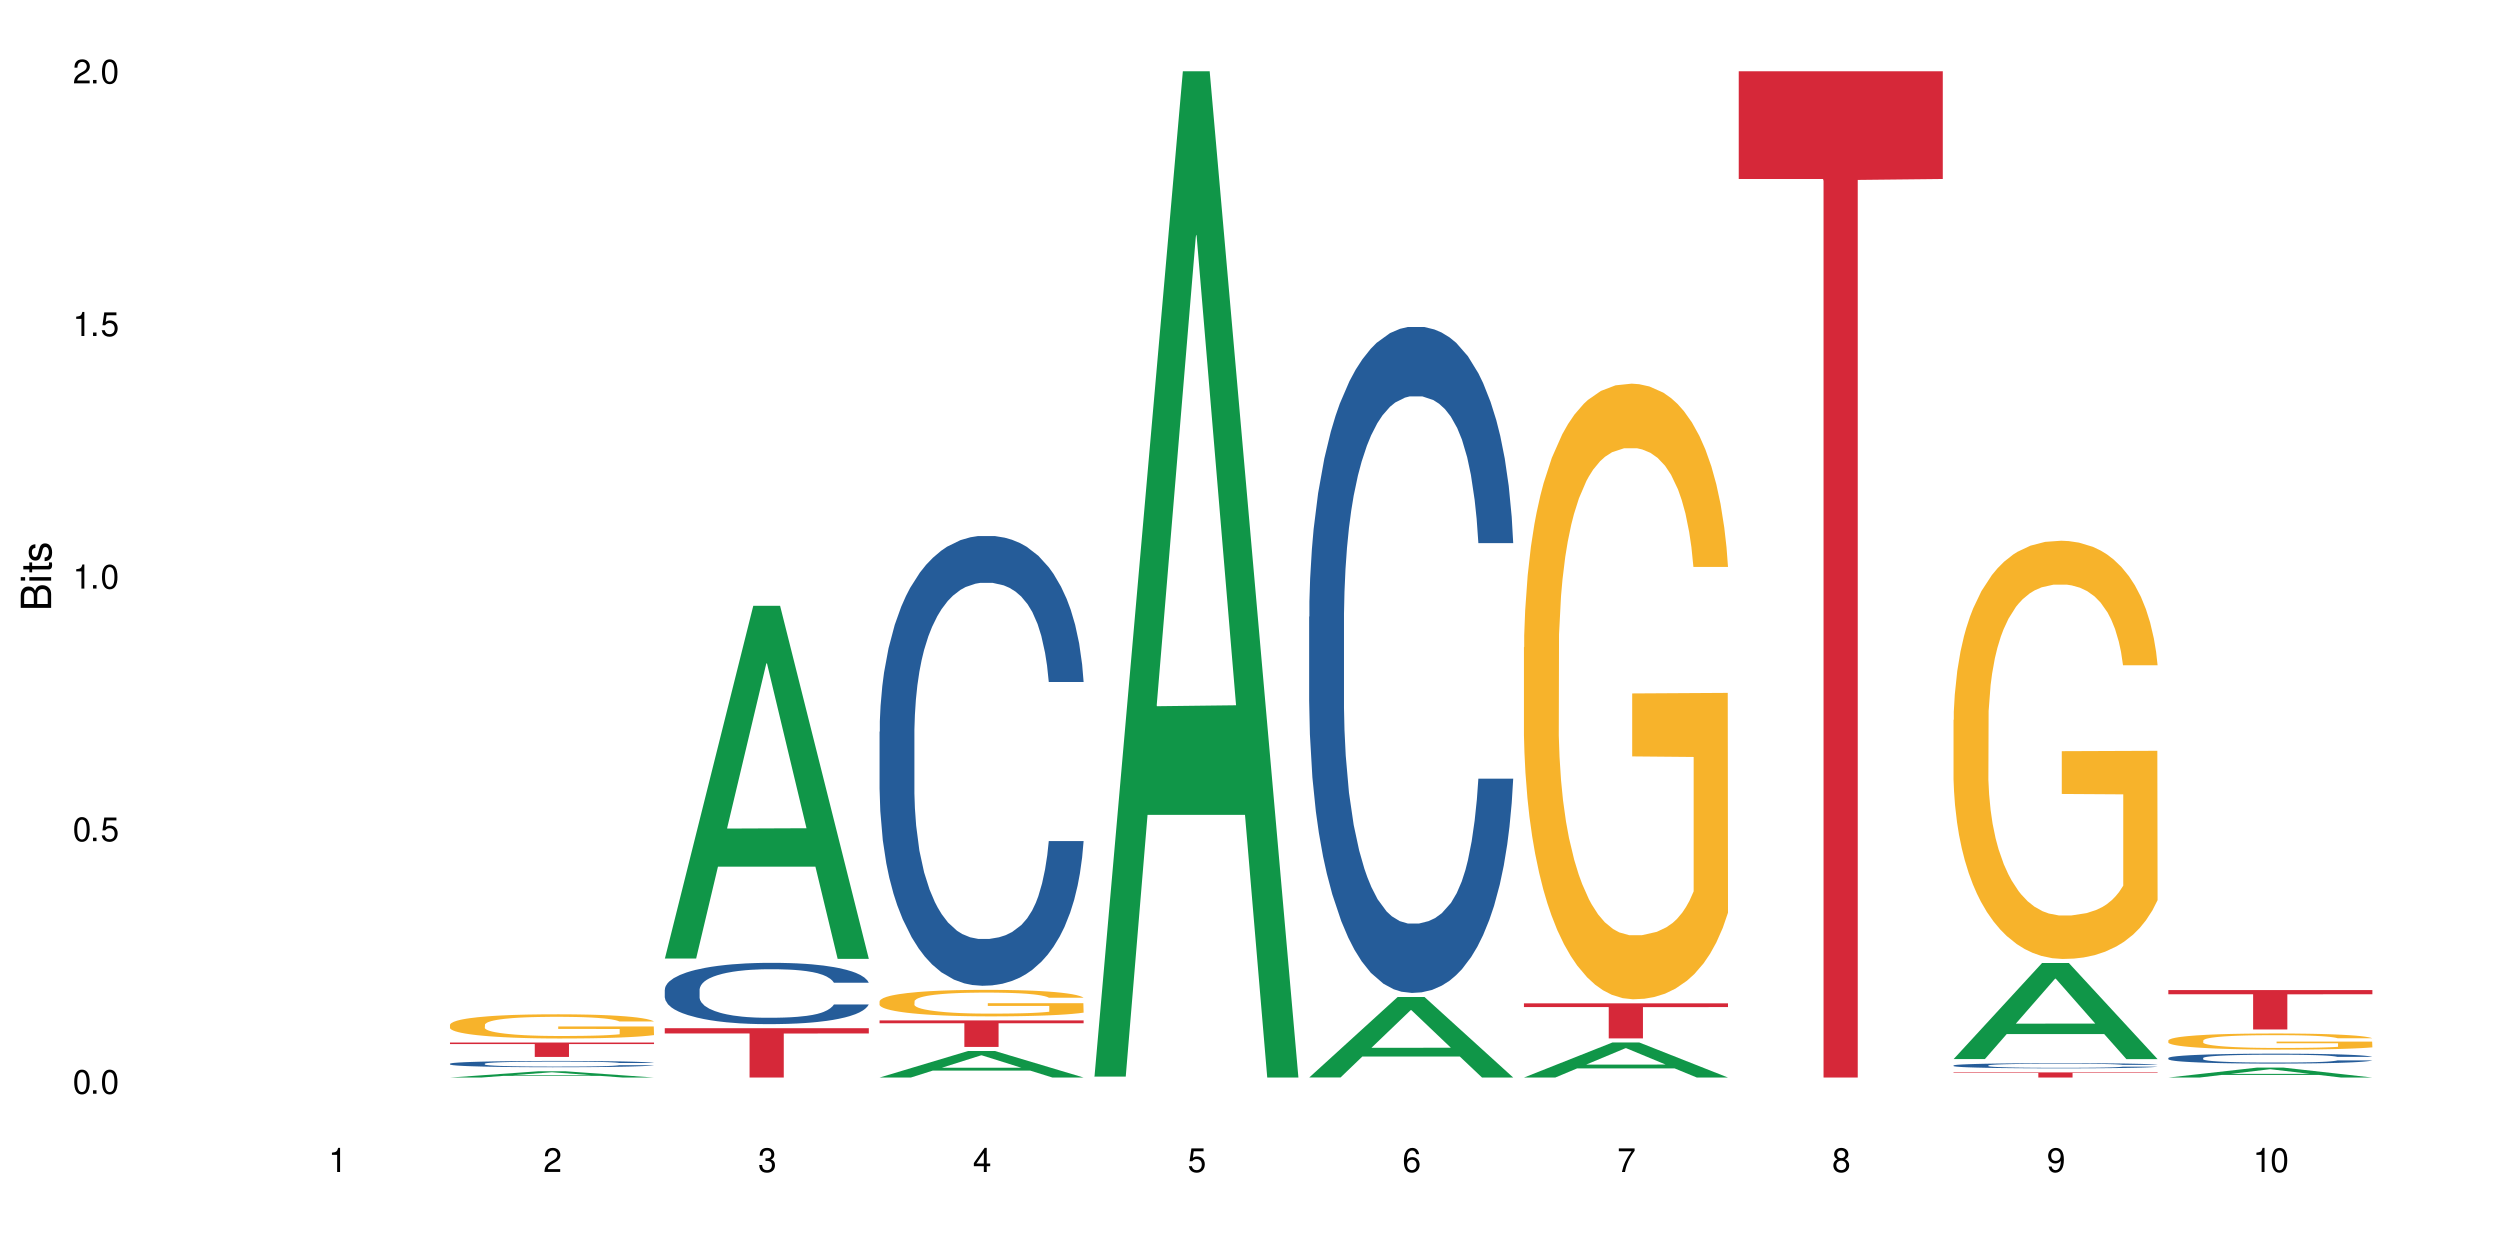 <?xml version="1.0" encoding="UTF-8"?>
<svg xmlns="http://www.w3.org/2000/svg" xmlns:xlink="http://www.w3.org/1999/xlink" width="720" height="360" viewBox="0 0 720 360">
<defs>
<g>
<g id="glyph-0-0">
</g>
<g id="glyph-0-1">
<path d="M 2.641 -6.938 C 2 -6.938 1.422 -6.656 1.078 -6.172 C 0.641 -5.562 0.406 -4.641 0.406 -3.359 C 0.406 -1.016 1.188 0.219 2.641 0.219 C 4.078 0.219 4.859 -1.016 4.859 -3.297 C 4.859 -4.641 4.656 -5.547 4.203 -6.172 C 3.844 -6.656 3.281 -6.938 2.641 -6.938 Z M 2.641 -6.188 C 3.547 -6.188 4 -5.25 4 -3.375 C 4 -1.406 3.562 -0.484 2.625 -0.484 C 1.734 -0.484 1.281 -1.438 1.281 -3.344 C 1.281 -5.25 1.734 -6.188 2.641 -6.188 Z M 2.641 -6.188 "/>
</g>
<g id="glyph-0-2">
<path d="M 1.828 -1 L 0.828 -1 L 0.828 0 L 1.828 0 Z M 1.828 -1 "/>
</g>
<g id="glyph-0-3">
<path d="M 4.562 -6.797 L 1.062 -6.797 L 0.547 -3.094 L 1.328 -3.094 C 1.719 -3.562 2.047 -3.734 2.578 -3.734 C 3.484 -3.734 4.062 -3.109 4.062 -2.094 C 4.062 -1.125 3.484 -0.531 2.578 -0.531 C 1.828 -0.531 1.375 -0.906 1.188 -1.672 L 0.328 -1.672 C 0.453 -1.109 0.547 -0.844 0.75 -0.594 C 1.125 -0.078 1.828 0.219 2.594 0.219 C 3.969 0.219 4.922 -0.781 4.922 -2.219 C 4.922 -3.562 4.031 -4.484 2.719 -4.484 C 2.25 -4.484 1.859 -4.359 1.469 -4.062 L 1.734 -5.969 L 4.562 -5.969 Z M 4.562 -6.797 "/>
</g>
<g id="glyph-0-4">
<path d="M 2.484 -4.938 L 2.484 0 L 3.328 0 L 3.328 -6.938 L 2.766 -6.938 C 2.469 -5.875 2.281 -5.734 0.984 -5.562 L 0.984 -4.938 Z M 2.484 -4.938 "/>
</g>
<g id="glyph-0-5">
<path d="M 4.859 -0.828 L 1.281 -0.828 C 1.359 -1.406 1.672 -1.781 2.5 -2.281 L 3.469 -2.828 C 4.406 -3.344 4.906 -4.062 4.906 -4.906 C 4.906 -5.484 4.672 -6.031 4.266 -6.406 C 3.859 -6.766 3.375 -6.938 2.719 -6.938 C 1.859 -6.938 1.219 -6.625 0.844 -6.031 C 0.609 -5.672 0.5 -5.234 0.484 -4.531 L 1.328 -4.531 C 1.359 -5.016 1.406 -5.281 1.531 -5.516 C 1.75 -5.938 2.188 -6.203 2.703 -6.203 C 3.469 -6.203 4.031 -5.641 4.031 -4.891 C 4.031 -4.344 3.719 -3.859 3.125 -3.516 L 2.234 -3 C 0.812 -2.172 0.406 -1.531 0.328 -0.016 L 4.859 -0.016 Z M 4.859 -0.828 "/>
</g>
<g id="glyph-0-6">
<path d="M 2.125 -3.188 L 2.578 -3.188 C 3.5 -3.188 3.984 -2.766 3.984 -1.922 C 3.984 -1.062 3.469 -0.531 2.594 -0.531 C 1.656 -0.531 1.203 -1 1.156 -2.016 L 0.312 -2.016 C 0.344 -1.453 0.438 -1.094 0.609 -0.781 C 0.953 -0.109 1.625 0.219 2.547 0.219 C 3.953 0.219 4.859 -0.625 4.859 -1.938 C 4.859 -2.828 4.516 -3.297 3.703 -3.594 C 4.344 -3.844 4.656 -4.328 4.656 -5.031 C 4.656 -6.219 3.875 -6.938 2.578 -6.938 C 1.203 -6.938 0.484 -6.172 0.453 -4.703 L 1.297 -4.703 C 1.312 -5.125 1.344 -5.359 1.453 -5.578 C 1.641 -5.969 2.062 -6.203 2.594 -6.203 C 3.344 -6.203 3.797 -5.75 3.797 -5 C 3.797 -4.516 3.609 -4.219 3.25 -4.047 C 3.016 -3.953 2.703 -3.922 2.125 -3.906 Z M 2.125 -3.188 "/>
</g>
<g id="glyph-0-7">
<path d="M 3.141 -1.672 L 3.141 0 L 3.984 0 L 3.984 -1.672 L 4.984 -1.672 L 4.984 -2.438 L 3.984 -2.438 L 3.984 -6.938 L 3.359 -6.938 L 0.266 -2.578 L 0.266 -1.672 Z M 3.141 -2.438 L 1 -2.438 L 3.141 -5.5 Z M 3.141 -2.438 "/>
</g>
<g id="glyph-0-8">
<path d="M 4.781 -5.125 C 4.609 -6.266 3.891 -6.938 2.844 -6.938 C 2.094 -6.938 1.422 -6.578 1.031 -5.953 C 0.594 -5.266 0.406 -4.422 0.406 -3.172 C 0.406 -2 0.578 -1.25 0.984 -0.641 C 1.359 -0.078 1.953 0.219 2.703 0.219 C 3.984 0.219 4.922 -0.75 4.922 -2.094 C 4.922 -3.375 4.062 -4.281 2.844 -4.281 C 2.172 -4.281 1.641 -4.031 1.281 -3.516 C 1.281 -5.234 1.828 -6.188 2.797 -6.188 C 3.391 -6.188 3.797 -5.797 3.938 -5.125 Z M 2.734 -3.531 C 3.547 -3.531 4.062 -2.953 4.062 -2.031 C 4.062 -1.156 3.484 -0.531 2.703 -0.531 C 1.922 -0.531 1.328 -1.188 1.328 -2.078 C 1.328 -2.938 1.906 -3.531 2.734 -3.531 Z M 2.734 -3.531 "/>
</g>
<g id="glyph-0-9">
<path d="M 4.984 -6.797 L 0.438 -6.797 L 0.438 -5.969 L 4.109 -5.969 C 2.5 -3.656 1.828 -2.234 1.328 0 L 2.219 0 C 2.594 -2.172 3.453 -4.047 4.984 -6.094 Z M 4.984 -6.797 "/>
</g>
<g id="glyph-0-10">
<path d="M 3.75 -3.656 C 4.469 -4.094 4.688 -4.438 4.688 -5.078 C 4.688 -6.172 3.844 -6.938 2.641 -6.938 C 1.438 -6.938 0.594 -6.172 0.594 -5.094 C 0.594 -4.438 0.812 -4.094 1.516 -3.656 C 0.734 -3.266 0.359 -2.703 0.359 -1.922 C 0.359 -0.656 1.281 0.219 2.641 0.219 C 3.984 0.219 4.922 -0.656 4.922 -1.922 C 4.922 -2.703 4.531 -3.266 3.75 -3.656 Z M 2.641 -6.188 C 3.359 -6.188 3.812 -5.75 3.812 -5.062 C 3.812 -4.406 3.344 -3.984 2.641 -3.984 C 1.922 -3.984 1.453 -4.406 1.453 -5.078 C 1.453 -5.75 1.922 -6.188 2.641 -6.188 Z M 2.641 -3.266 C 3.484 -3.266 4.062 -2.719 4.062 -1.906 C 4.062 -1.078 3.484 -0.531 2.625 -0.531 C 1.797 -0.531 1.219 -1.094 1.219 -1.906 C 1.219 -2.719 1.781 -3.266 2.641 -3.266 Z M 2.641 -3.266 "/>
</g>
<g id="glyph-0-11">
<path d="M 0.516 -1.578 C 0.672 -0.453 1.406 0.219 2.438 0.219 C 3.188 0.219 3.859 -0.141 4.266 -0.766 C 4.688 -1.453 4.891 -2.297 4.891 -3.547 C 4.891 -4.719 4.703 -5.453 4.312 -6.078 C 3.938 -6.641 3.344 -6.938 2.594 -6.938 C 1.297 -6.938 0.359 -5.969 0.359 -4.625 C 0.359 -3.344 1.234 -2.453 2.453 -2.453 C 3.094 -2.453 3.578 -2.672 4.016 -3.203 C 4 -1.484 3.469 -0.531 2.5 -0.531 C 1.906 -0.531 1.484 -0.906 1.359 -1.578 Z M 2.578 -6.203 C 3.375 -6.203 3.969 -5.531 3.969 -4.641 C 3.969 -3.797 3.391 -3.188 2.547 -3.188 C 1.734 -3.188 1.234 -3.766 1.234 -4.688 C 1.234 -5.562 1.797 -6.203 2.578 -6.203 Z M 2.578 -6.203 "/>
</g>
<g id="glyph-1-0">
</g>
<g id="glyph-1-1">
<path d="M 0 -0.953 L 0 -4.891 C 0 -5.719 -0.234 -6.344 -0.734 -6.797 C -1.188 -7.234 -1.812 -7.469 -2.5 -7.469 C -3.547 -7.469 -4.188 -7 -4.625 -5.875 C -4.984 -6.688 -5.625 -7.094 -6.531 -7.094 C -7.172 -7.094 -7.734 -6.859 -8.141 -6.391 C -8.562 -5.922 -8.75 -5.344 -8.75 -4.5 L -8.75 -0.953 Z M -4.984 -2.062 L -7.766 -2.062 L -7.766 -4.219 C -7.766 -4.844 -7.688 -5.203 -7.453 -5.5 C -7.219 -5.812 -6.859 -5.969 -6.375 -5.969 C -5.891 -5.969 -5.531 -5.812 -5.297 -5.5 C -5.062 -5.203 -4.984 -4.844 -4.984 -4.219 Z M -0.984 -2.062 L -4 -2.062 L -4 -4.781 C -4 -5.766 -3.438 -6.359 -2.484 -6.359 C -1.547 -6.359 -0.984 -5.766 -0.984 -4.781 Z M -0.984 -2.062 "/>
</g>
<g id="glyph-1-2">
<path d="M -6.281 -1.797 L -6.281 -0.797 L 0 -0.797 L 0 -1.797 Z M -8.75 -1.797 L -8.75 -0.797 L -7.484 -0.797 L -7.484 -1.797 Z M -8.75 -1.797 "/>
</g>
<g id="glyph-1-3">
<path d="M -6.281 -3.047 L -6.281 -2.016 L -8.016 -2.016 L -8.016 -1.016 L -6.281 -1.016 L -6.281 -0.172 L -5.469 -0.172 L -5.469 -1.016 L -0.719 -1.016 C -0.078 -1.016 0.281 -1.453 0.281 -2.234 C 0.281 -2.5 0.25 -2.719 0.188 -3.047 L -0.641 -3.047 C -0.609 -2.906 -0.594 -2.766 -0.594 -2.562 C -0.594 -2.141 -0.719 -2.016 -1.156 -2.016 L -5.469 -2.016 L -5.469 -3.047 Z M -6.281 -3.047 "/>
</g>
<g id="glyph-1-4">
<path d="M -4.531 -5.25 C -5.766 -5.25 -6.469 -4.422 -6.469 -2.969 C -6.469 -1.516 -5.719 -0.562 -4.547 -0.562 C -3.562 -0.562 -3.094 -1.062 -2.734 -2.562 L -2.516 -3.484 C -2.344 -4.188 -2.094 -4.469 -1.641 -4.469 C -1.047 -4.469 -0.641 -3.875 -0.641 -3 C -0.641 -2.453 -0.797 -2 -1.062 -1.75 C -1.25 -1.594 -1.422 -1.531 -1.875 -1.469 L -1.875 -0.406 C -0.422 -0.453 0.281 -1.266 0.281 -2.922 C 0.281 -4.5 -0.5 -5.516 -1.719 -5.516 C -2.656 -5.516 -3.172 -4.984 -3.469 -3.734 L -3.703 -2.766 C -3.891 -1.953 -4.156 -1.609 -4.594 -1.609 C -5.188 -1.609 -5.547 -2.125 -5.547 -2.938 C -5.547 -3.75 -5.203 -4.172 -4.531 -4.203 Z M -4.531 -5.25 "/>
</g>
</g>
</defs>
<rect x="-72" y="-36" width="864" height="432" fill="rgb(100%, 100%, 100%)" fill-opacity="1"/>
<path fill-rule="nonzero" fill="rgb(6.275%, 58.824%, 28.235%)" fill-opacity="1" d="M 129.594 310.332 L 129.656 310.328 L 155.082 308.523 L 162.805 308.523 L 188.359 310.332 L 179.383 310.332 L 172.977 309.859 L 144.91 309.859 L 138.633 310.332 L 129.594 310.332 L 147.613 309.664 L 170.402 309.664 L 159.039 308.82 L 158.914 308.82 L 158.789 308.824 L 147.547 309.664 L 147.613 309.664 Z M 129.594 310.332 "/>
<path fill-rule="nonzero" fill="rgb(14.51%, 36.078%, 60%)" fill-opacity="1" d="M 129.594 306.34 L 129.664 306.34 L 129.664 306.301 L 129.879 306.238 L 130.379 306.156 L 130.883 306.102 L 132.172 306.004 L 133.965 305.91 L 135.828 305.84 L 137.188 305.797 L 138.406 305.762 L 141.203 305.703 L 142.992 305.668 L 144.93 305.641 L 147.293 305.613 L 149.016 305.598 L 152.883 305.57 L 155.75 305.559 L 157.973 305.555 L 162.773 305.555 L 165.641 305.562 L 167.719 305.57 L 170.012 305.582 L 171.949 305.598 L 175.316 305.633 L 178.324 305.68 L 179.688 305.707 L 181.836 305.758 L 183.484 305.809 L 184.633 305.852 L 185.922 305.91 L 187.07 305.984 L 187.93 306.07 L 188.359 306.141 L 178.324 306.141 L 177.824 306.074 L 177.25 306.023 L 176.176 305.957 L 175.102 305.906 L 173.598 305.859 L 172.234 305.828 L 170.371 305.797 L 168.723 305.777 L 167.004 305.762 L 165.355 305.754 L 162.199 305.742 L 158.547 305.742 L 157.184 305.746 L 154.391 305.758 L 152.883 305.77 L 150.734 305.793 L 149.23 305.816 L 147.438 305.848 L 146.219 305.875 L 144.715 305.918 L 143.641 305.957 L 142.422 306.012 L 141.703 306.055 L 141.059 306.098 L 140.484 306.152 L 140.055 306.211 L 139.77 306.273 L 139.625 306.332 L 139.625 306.59 L 139.77 306.648 L 140.129 306.719 L 141.059 306.816 L 142.422 306.906 L 143.996 306.977 L 145.504 307.023 L 146.363 307.047 L 147.508 307.074 L 149.301 307.105 L 151.879 307.141 L 153.387 307.152 L 155.68 307.168 L 158.043 307.172 L 161.199 307.172 L 163.992 307.168 L 165.855 307.16 L 167.789 307.145 L 170.441 307.117 L 172.09 307.09 L 173.523 307.059 L 174.598 307.027 L 175.316 307 L 176.391 306.949 L 177.25 306.895 L 177.895 306.836 L 178.324 306.781 L 188.359 306.781 L 187.93 306.848 L 187.285 306.91 L 186.641 306.957 L 185.637 307.016 L 184.488 307.066 L 182.84 307.125 L 181.48 307.164 L 179.688 307.203 L 178.039 307.234 L 176.246 307.266 L 173.598 307.297 L 171.875 307.312 L 170.012 307.328 L 167.789 307.34 L 164.996 307.352 L 161.984 307.359 L 159.191 307.363 L 156.18 307.359 L 153.957 307.352 L 151.02 307.336 L 147.367 307.309 L 144.715 307.277 L 142.637 307.242 L 140.844 307.211 L 138.836 307.168 L 136.258 307.094 L 134.68 307.039 L 133.605 306.992 L 132.387 306.926 L 131.527 306.871 L 130.523 306.777 L 129.809 306.66 L 129.594 306.57 Z M 129.594 306.34 "/>
<path fill-rule="nonzero" fill="rgb(96.863%, 70.196%, 16.863%)" fill-opacity="1" d="M 129.594 295.102 L 129.664 295.098 L 129.664 294.969 L 129.949 294.684 L 130.668 294.289 L 131.598 293.965 L 132.602 293.707 L 133.246 293.574 L 134.32 293.383 L 135.254 293.242 L 137.617 292.957 L 140.629 292.691 L 142.277 292.574 L 144.141 292.469 L 146.793 292.348 L 148.012 292.301 L 151.738 292.199 L 155.965 292.137 L 160.625 292.117 L 162.773 292.121 L 165.711 292.148 L 169.727 292.219 L 172.02 292.281 L 173.812 292.348 L 175.676 292.43 L 177.969 292.555 L 180.117 292.707 L 181.836 292.863 L 183.559 293.051 L 184.992 293.258 L 186.211 293.48 L 187.285 293.746 L 187.93 293.969 L 188.359 294.191 L 178.398 294.191 L 177.824 293.969 L 177.18 293.797 L 176.105 293.586 L 175.031 293.434 L 173.953 293.312 L 171.949 293.148 L 170.227 293.047 L 168.078 292.957 L 166 292.898 L 163.633 292.863 L 162.199 292.848 L 158.402 292.848 L 154.961 292.895 L 152.957 292.945 L 151.523 292.996 L 149.516 293.09 L 148.297 293.168 L 147.582 293.219 L 145.43 293.414 L 143.996 293.594 L 143.207 293.715 L 142.207 293.906 L 141.488 294.078 L 140.699 294.332 L 140.27 294.523 L 139.695 294.957 L 139.625 296.102 L 139.84 296.344 L 140.27 296.605 L 140.844 296.836 L 141.703 297.078 L 142.562 297.262 L 144.07 297.512 L 145.359 297.676 L 146.363 297.785 L 148.297 297.957 L 149.086 298.012 L 150.949 298.129 L 152.883 298.215 L 155.25 298.293 L 157.039 298.332 L 159.906 298.363 L 163.562 298.363 L 167.863 298.324 L 170.586 298.273 L 172.449 298.223 L 173.668 298.18 L 175.172 298.109 L 176.246 298.043 L 177.25 297.977 L 178.469 297.867 L 178.469 296.344 L 160.766 296.34 L 160.766 295.625 L 188.289 295.617 L 188.359 298.109 L 186.855 298.281 L 184.992 298.445 L 183.199 298.574 L 181.336 298.68 L 178.684 298.801 L 176.535 298.879 L 173.238 298.969 L 170.227 299.027 L 167.074 299.062 L 164.277 299.082 L 160.984 299.09 L 158.043 299.078 L 154.891 299.039 L 152.383 298.988 L 150.09 298.922 L 147.797 298.84 L 144.93 298.707 L 143.066 298.598 L 141.129 298.465 L 139.195 298.305 L 137.477 298.133 L 136.328 298 L 135.184 297.848 L 133.965 297.656 L 132.816 297.441 L 131.957 297.242 L 131.168 297.02 L 130.594 296.809 L 130.023 296.523 L 129.734 296.293 L 129.594 296.098 Z M 129.594 295.102 "/>
<path fill-rule="nonzero" fill="rgb(83.922%, 15.686%, 22.353%)" fill-opacity="1" d="M 129.594 300.254 L 188.359 300.254 L 188.359 300.695 L 163.867 300.699 L 163.867 304.391 L 154.012 304.391 L 154.012 300.703 L 153.871 300.695 L 129.594 300.695 Z M 129.594 300.254 "/>
<path fill-rule="nonzero" fill="rgb(6.275%, 58.824%, 28.235%)" fill-opacity="1" d="M 191.453 276.051 L 191.516 275.953 L 216.945 174.473 L 224.668 174.473 L 250.219 276.145 L 241.242 276.145 L 234.84 249.605 L 206.773 249.605 L 200.492 276.051 L 191.453 276.051 L 209.473 238.625 L 232.266 238.531 L 220.898 191.086 L 220.773 190.988 L 220.648 191.277 L 209.41 238.531 L 209.473 238.625 Z M 191.453 276.051 "/>
<path fill-rule="nonzero" fill="rgb(14.51%, 36.078%, 60%)" fill-opacity="1" d="M 191.453 284.988 L 191.523 284.973 L 191.523 284.582 L 191.738 283.973 L 192.242 283.195 L 192.742 282.664 L 194.031 281.711 L 195.824 280.793 L 197.688 280.082 L 199.051 279.664 L 200.27 279.34 L 203.062 278.746 L 204.855 278.438 L 206.789 278.164 L 209.156 277.891 L 210.875 277.73 L 214.746 277.469 L 217.613 277.359 L 219.832 277.309 L 224.637 277.309 L 227.5 277.375 L 229.582 277.453 L 231.875 277.582 L 233.809 277.73 L 237.176 278.082 L 240.188 278.535 L 241.547 278.793 L 243.699 279.293 L 245.348 279.777 L 246.492 280.195 L 247.785 280.793 L 248.93 281.52 L 249.789 282.34 L 250.219 283.035 L 240.188 283.035 L 239.684 282.391 L 239.113 281.891 L 238.035 281.23 L 236.961 280.762 L 235.457 280.293 L 234.094 279.988 L 232.23 279.68 L 230.582 279.488 L 228.863 279.34 L 227.215 279.246 L 224.062 279.148 L 220.406 279.148 L 219.043 279.18 L 216.25 279.309 L 214.746 279.422 L 212.594 279.648 L 211.09 279.859 L 209.297 280.18 L 208.078 280.453 L 206.574 280.875 L 205.5 281.246 L 204.281 281.777 L 203.566 282.18 L 202.918 282.633 L 202.348 283.164 L 201.918 283.73 L 201.629 284.324 L 201.484 284.906 L 201.484 287.406 L 201.629 287.988 L 201.988 288.664 L 202.918 289.648 L 204.281 290.504 L 205.859 291.18 L 207.363 291.664 L 208.223 291.891 L 209.371 292.148 L 211.16 292.473 L 213.742 292.793 L 215.246 292.922 L 217.539 293.051 L 219.906 293.117 L 223.059 293.117 L 225.852 293.051 L 227.715 292.973 L 229.652 292.844 L 232.305 292.566 L 233.953 292.309 L 235.387 292.004 L 236.461 291.695 L 237.176 291.438 L 238.254 290.938 L 239.113 290.391 L 239.758 289.824 L 240.188 289.277 L 250.219 289.277 L 249.789 289.922 L 249.145 290.551 L 248.5 291.02 L 247.496 291.586 L 246.352 292.086 L 244.703 292.648 L 243.34 293.02 L 241.547 293.422 L 239.898 293.73 L 238.109 294.004 L 235.457 294.324 L 233.738 294.488 L 231.875 294.633 L 229.652 294.762 L 226.855 294.875 L 223.848 294.938 L 221.051 294.957 L 218.043 294.922 L 215.82 294.859 L 212.883 294.715 L 209.227 294.422 L 206.574 294.117 L 204.496 293.809 L 202.703 293.488 L 200.699 293.051 L 198.117 292.344 L 196.543 291.793 L 195.465 291.344 L 194.246 290.715 L 193.387 290.148 L 192.383 289.246 L 191.668 288.102 L 191.453 287.211 Z M 191.453 284.988 "/>
<path fill-rule="nonzero" fill="rgb(83.922%, 15.686%, 22.353%)" fill-opacity="1" d="M 191.453 296.117 L 250.219 296.117 L 250.219 297.641 L 225.727 297.652 L 225.727 310.332 L 215.875 310.332 L 215.875 297.668 L 215.73 297.641 L 191.453 297.641 Z M 191.453 296.117 "/>
<path fill-rule="nonzero" fill="rgb(6.275%, 58.824%, 28.235%)" fill-opacity="1" d="M 253.312 310.324 L 253.375 310.316 L 278.805 302.688 L 286.527 302.688 L 312.082 310.332 L 303.102 310.332 L 296.699 308.336 L 268.633 308.336 L 262.355 310.324 L 253.312 310.324 L 271.332 307.512 L 294.125 307.504 L 282.762 303.938 L 282.633 303.93 L 282.508 303.953 L 271.27 307.504 L 271.332 307.512 Z M 253.312 310.324 "/>
<path fill-rule="nonzero" fill="rgb(14.51%, 36.078%, 60%)" fill-opacity="1" d="M 253.312 210.738 L 253.387 210.617 L 253.387 207.777 L 253.602 203.277 L 254.102 197.594 L 254.605 193.688 L 255.895 186.703 L 257.684 179.953 L 259.547 174.742 L 260.91 171.664 L 262.129 169.297 L 264.922 164.914 L 266.715 162.664 L 268.652 160.652 L 271.016 158.641 L 272.734 157.457 L 276.605 155.562 L 279.473 154.734 L 281.695 154.379 L 286.496 154.379 L 289.363 154.852 L 291.441 155.445 L 293.734 156.391 L 295.668 157.457 L 299.039 160.062 L 302.047 163.375 L 303.41 165.27 L 305.559 168.941 L 307.207 172.492 L 308.355 175.57 L 309.645 179.953 L 310.793 185.281 L 311.652 191.32 L 312.082 196.41 L 302.047 196.41 L 301.547 191.676 L 300.973 188.004 L 299.898 183.148 L 298.824 179.715 L 297.316 176.281 L 295.957 174.031 L 294.094 171.781 L 292.445 170.363 L 290.723 169.297 L 289.074 168.586 L 285.922 167.875 L 282.266 167.875 L 280.906 168.113 L 278.109 169.059 L 276.605 169.887 L 274.457 171.547 L 272.949 173.086 L 271.16 175.453 L 269.941 177.465 L 268.434 180.543 L 267.359 183.27 L 266.141 187.176 L 265.426 190.137 L 264.781 193.449 L 264.207 197.359 L 263.777 201.504 L 263.492 205.883 L 263.348 210.145 L 263.348 228.496 L 263.492 232.762 L 263.848 237.734 L 264.781 244.957 L 266.141 251.23 L 267.719 256.203 L 269.223 259.758 L 270.082 261.414 L 271.23 263.309 L 273.023 265.676 L 275.602 268.043 L 277.105 268.992 L 279.402 269.938 L 281.766 270.414 L 284.918 270.414 L 287.715 269.938 L 289.578 269.348 L 291.512 268.398 L 294.164 266.387 L 295.812 264.492 L 297.246 262.242 L 298.32 259.992 L 299.039 258.098 L 300.113 254.43 L 300.973 250.402 L 301.617 246.258 L 302.047 242.234 L 312.082 242.234 L 311.652 246.969 L 311.008 251.586 L 310.363 255.02 L 309.359 259.164 L 308.211 262.836 L 306.562 266.98 L 305.203 269.703 L 303.41 272.66 L 301.762 274.91 L 299.969 276.926 L 297.316 279.293 L 295.598 280.477 L 293.734 281.543 L 291.512 282.488 L 288.719 283.316 L 285.707 283.793 L 282.914 283.91 L 279.902 283.672 L 277.68 283.199 L 274.742 282.133 L 271.086 280.004 L 268.434 277.754 L 266.355 275.504 L 264.566 273.137 L 262.559 269.938 L 259.98 264.73 L 258.402 260.703 L 257.328 257.387 L 256.109 252.77 L 255.25 248.625 L 254.246 241.996 L 253.527 233.59 L 253.312 227.078 Z M 253.312 210.738 "/>
<path fill-rule="nonzero" fill="rgb(96.863%, 70.196%, 16.863%)" fill-opacity="1" d="M 253.312 288.348 L 253.387 288.34 L 253.387 288.203 L 253.672 287.887 L 254.387 287.453 L 255.32 287.098 L 256.324 286.82 L 256.969 286.672 L 258.043 286.465 L 258.977 286.309 L 261.34 285.996 L 264.352 285.703 L 266 285.578 L 267.863 285.457 L 270.516 285.324 L 271.73 285.277 L 275.461 285.164 L 279.688 285.094 L 284.348 285.074 L 286.496 285.082 L 289.434 285.109 L 293.449 285.188 L 295.742 285.254 L 297.531 285.324 L 299.395 285.418 L 301.691 285.555 L 303.84 285.723 L 305.559 285.891 L 307.281 286.102 L 308.715 286.324 L 309.93 286.566 L 311.008 286.859 L 311.652 287.105 L 312.082 287.352 L 302.121 287.352 L 301.547 287.105 L 300.902 286.918 L 299.824 286.688 L 298.75 286.52 L 297.676 286.387 L 295.668 286.203 L 293.949 286.094 L 291.801 285.996 L 289.723 285.934 L 287.355 285.891 L 285.922 285.875 L 282.125 285.875 L 278.684 285.926 L 276.676 285.98 L 275.242 286.039 L 273.238 286.141 L 272.02 286.227 L 271.301 286.281 L 269.152 286.496 L 267.719 286.695 L 266.93 286.824 L 265.926 287.035 L 265.211 287.223 L 264.422 287.504 L 263.992 287.711 L 263.418 288.188 L 263.348 289.445 L 263.562 289.711 L 263.992 289.996 L 264.566 290.246 L 265.426 290.512 L 266.285 290.715 L 267.789 290.988 L 269.082 291.168 L 270.082 291.285 L 272.02 291.477 L 272.809 291.539 L 274.672 291.664 L 276.605 291.762 L 278.973 291.844 L 280.762 291.887 L 283.629 291.922 L 287.285 291.922 L 291.586 291.879 L 294.309 291.824 L 296.172 291.77 L 297.391 291.719 L 298.895 291.641 L 299.969 291.574 L 300.973 291.496 L 302.191 291.379 L 302.191 289.711 L 284.488 289.703 L 284.488 288.922 L 312.008 288.914 L 312.082 291.641 L 310.578 291.832 L 308.715 292.012 L 306.922 292.152 L 305.059 292.27 L 302.406 292.402 L 300.258 292.488 L 296.961 292.586 L 293.949 292.648 L 290.797 292.691 L 288 292.711 L 284.703 292.719 L 281.766 292.703 L 278.613 292.66 L 276.105 292.605 L 273.812 292.535 L 271.516 292.445 L 268.652 292.297 L 266.789 292.18 L 264.852 292.035 L 262.918 291.859 L 261.195 291.672 L 260.051 291.523 L 258.902 291.355 L 257.684 291.148 L 256.539 290.91 L 255.68 290.691 L 254.891 290.449 L 254.316 290.219 L 253.742 289.906 L 253.457 289.652 L 253.312 289.438 Z M 253.312 288.348 "/>
<path fill-rule="nonzero" fill="rgb(83.922%, 15.686%, 22.353%)" fill-opacity="1" d="M 253.312 293.883 L 312.082 293.883 L 312.082 294.699 L 287.59 294.707 L 287.59 301.523 L 277.734 301.523 L 277.734 294.715 L 277.594 294.699 L 253.312 294.699 Z M 253.312 293.883 "/>
<path fill-rule="nonzero" fill="rgb(6.275%, 58.824%, 28.235%)" fill-opacity="1" d="M 315.176 310.059 L 315.238 309.789 L 340.664 20.527 L 348.387 20.527 L 373.941 310.332 L 364.965 310.332 L 358.559 234.684 L 330.496 234.684 L 324.215 310.059 L 315.176 310.059 L 333.195 203.391 L 355.984 203.117 L 344.621 67.875 L 344.496 67.602 L 344.371 68.418 L 333.133 203.117 L 333.195 203.391 Z M 315.176 310.059 "/>
<path fill-rule="nonzero" fill="rgb(6.275%, 58.824%, 28.235%)" fill-opacity="1" d="M 377.035 310.312 L 377.098 310.289 L 402.527 287.133 L 410.25 287.133 L 435.805 310.332 L 426.824 310.332 L 420.422 304.277 L 392.355 304.277 L 386.078 310.312 L 377.035 310.312 L 395.055 301.77 L 417.848 301.75 L 406.48 290.922 L 406.355 290.902 L 406.23 290.965 L 394.992 301.75 L 395.055 301.77 Z M 377.035 310.312 "/>
<path fill-rule="nonzero" fill="rgb(14.51%, 36.078%, 60%)" fill-opacity="1" d="M 377.035 177.625 L 377.105 177.449 L 377.105 173.242 L 377.32 166.582 L 377.824 158.168 L 378.324 152.383 L 379.617 142.039 L 381.406 132.047 L 383.27 124.332 L 384.633 119.773 L 385.852 116.27 L 388.645 109.781 L 390.438 106.449 L 392.371 103.469 L 394.738 100.488 L 396.457 98.738 L 400.328 95.93 L 403.195 94.703 L 405.414 94.18 L 410.219 94.18 L 413.086 94.879 L 415.164 95.758 L 417.457 97.16 L 419.391 98.738 L 422.758 102.594 L 425.77 107.504 L 427.133 110.309 L 429.281 115.742 L 430.93 121 L 432.078 125.559 L 433.367 132.047 L 434.512 139.934 L 435.375 148.875 L 435.805 156.414 L 425.77 156.414 L 425.27 149.402 L 424.695 143.965 L 423.621 136.777 L 422.543 131.695 L 421.039 126.609 L 419.68 123.281 L 417.816 119.949 L 416.168 117.844 L 414.445 116.27 L 412.797 115.215 L 409.645 114.164 L 405.988 114.164 L 404.629 114.516 L 401.832 115.918 L 400.328 117.145 L 398.176 119.598 L 396.672 121.879 L 394.879 125.383 L 393.664 128.363 L 392.156 132.922 L 391.082 136.953 L 389.863 142.738 L 389.148 147.121 L 388.504 152.031 L 387.93 157.816 L 387.5 163.953 L 387.211 170.438 L 387.07 176.75 L 387.07 203.922 L 387.211 210.234 L 387.57 217.598 L 388.504 228.293 L 389.863 237.582 L 391.441 244.945 L 392.945 250.207 L 393.805 252.66 L 394.953 255.465 L 396.742 258.969 L 399.324 262.477 L 400.828 263.879 L 403.121 265.281 L 405.488 265.984 L 408.641 265.984 L 411.438 265.281 L 413.301 264.406 L 415.234 263.004 L 417.887 260.023 L 419.535 257.219 L 420.969 253.887 L 422.043 250.555 L 422.758 247.75 L 423.836 242.316 L 424.695 236.355 L 425.34 230.219 L 425.77 224.258 L 435.805 224.258 L 435.375 231.273 L 434.727 238.109 L 434.082 243.191 L 433.078 249.328 L 431.934 254.762 L 430.285 260.898 L 428.922 264.93 L 427.133 269.312 L 425.484 272.645 L 423.691 275.625 L 421.039 279.133 L 419.32 280.883 L 417.457 282.461 L 415.234 283.863 L 412.438 285.094 L 409.43 285.793 L 406.633 285.969 L 403.625 285.617 L 401.402 284.918 L 398.465 283.34 L 394.809 280.184 L 392.156 276.852 L 390.078 273.52 L 388.289 270.016 L 386.281 265.281 L 383.699 257.566 L 382.125 251.609 L 381.047 246.699 L 379.832 239.863 L 378.969 233.727 L 377.969 223.91 L 377.25 211.461 L 377.035 201.82 Z M 377.035 177.625 "/>
<path fill-rule="nonzero" fill="rgb(6.275%, 58.824%, 28.235%)" fill-opacity="1" d="M 438.895 310.324 L 438.957 310.312 L 464.387 300.23 L 472.109 300.23 L 497.664 310.332 L 488.688 310.332 L 482.281 307.695 L 454.215 307.695 L 447.938 310.324 L 438.895 310.324 L 456.914 306.605 L 479.707 306.594 L 468.344 301.879 L 468.219 301.871 L 468.09 301.898 L 456.852 306.594 L 456.914 306.605 Z M 438.895 310.324 "/>
<path fill-rule="nonzero" fill="rgb(96.863%, 70.196%, 16.863%)" fill-opacity="1" d="M 438.895 186.434 L 438.969 186.27 L 438.969 183.031 L 439.254 175.746 L 439.973 165.707 L 440.902 157.449 L 441.906 150.969 L 442.551 147.57 L 443.625 142.711 L 444.559 139.148 L 446.922 131.863 L 449.934 125.062 L 451.582 122.148 L 453.445 119.395 L 456.098 116.32 L 457.316 115.184 L 461.043 112.594 L 465.27 110.977 L 469.93 110.488 L 472.078 110.652 L 475.016 111.297 L 479.031 113.078 L 481.324 114.699 L 483.117 116.32 L 484.98 118.422 L 487.273 121.66 L 489.422 125.547 L 491.141 129.434 L 492.863 134.293 L 494.297 139.473 L 495.516 145.141 L 496.59 151.941 L 497.234 157.609 L 497.664 163.277 L 487.703 163.277 L 487.129 157.609 L 486.484 153.238 L 485.41 147.895 L 484.332 144.008 L 483.258 140.93 L 481.254 136.723 L 479.531 134.129 L 477.383 131.863 L 475.305 130.406 L 472.938 129.434 L 471.504 129.109 L 467.707 129.109 L 464.266 130.242 L 462.262 131.539 L 460.828 132.836 L 458.82 135.266 L 457.602 137.207 L 456.887 138.504 L 454.734 143.523 L 453.301 148.055 L 452.512 151.133 L 451.512 155.988 L 450.793 160.363 L 450.004 166.84 L 449.574 171.695 L 449 182.707 L 448.93 211.855 L 449.145 218.008 L 449.574 224.645 L 450.148 230.477 L 451.008 236.629 L 451.867 241.324 L 453.375 247.641 L 454.664 251.852 L 455.668 254.602 L 457.602 258.973 L 458.391 260.434 L 460.254 263.348 L 462.188 265.613 L 464.555 267.555 L 466.344 268.527 L 469.211 269.336 L 472.867 269.336 L 477.168 268.367 L 479.891 267.07 L 481.754 265.773 L 482.973 264.641 L 484.477 262.859 L 485.551 261.242 L 486.555 259.461 L 487.773 256.707 L 487.773 218.008 L 470.07 217.844 L 470.07 199.711 L 497.594 199.547 L 497.664 262.859 L 496.16 267.234 L 494.297 271.441 L 492.504 274.68 L 490.641 277.434 L 487.988 280.512 L 485.84 282.453 L 482.543 284.719 L 479.531 286.18 L 476.379 287.148 L 473.582 287.637 L 470.285 287.797 L 467.348 287.473 L 464.195 286.5 L 461.688 285.207 L 459.395 283.586 L 457.102 281.48 L 454.234 278.082 L 452.371 275.328 L 450.434 271.93 L 448.5 267.879 L 446.781 263.508 L 445.633 260.109 L 444.484 256.223 L 443.27 251.363 L 442.121 245.859 L 441.262 240.84 L 440.473 235.172 L 439.898 229.828 L 439.328 222.543 L 439.039 216.711 L 438.895 211.691 Z M 438.895 186.434 "/>
<path fill-rule="nonzero" fill="rgb(83.922%, 15.686%, 22.353%)" fill-opacity="1" d="M 438.895 288.961 L 497.664 288.961 L 497.664 290.043 L 473.172 290.051 L 473.172 299.066 L 463.316 299.066 L 463.316 290.062 L 463.176 290.043 L 438.895 290.043 Z M 438.895 288.961 "/>
<path fill-rule="nonzero" fill="rgb(83.922%, 15.686%, 22.353%)" fill-opacity="1" d="M 500.758 20.527 L 559.523 20.527 L 559.523 51.547 L 535.031 51.82 L 535.031 310.332 L 525.18 310.332 L 525.18 52.094 L 525.035 51.547 L 500.758 51.547 Z M 500.758 20.527 "/>
<path fill-rule="nonzero" fill="rgb(6.275%, 58.824%, 28.235%)" fill-opacity="1" d="M 562.617 305.004 L 562.68 304.98 L 588.109 277.348 L 595.832 277.348 L 621.387 305.031 L 612.406 305.031 L 606.004 297.805 L 577.938 297.805 L 571.66 305.004 L 562.617 305.004 L 580.637 294.816 L 603.43 294.789 L 592.066 281.871 L 591.938 281.844 L 591.812 281.922 L 580.574 294.789 L 580.637 294.816 Z M 562.617 305.004 "/>
<path fill-rule="nonzero" fill="rgb(14.51%, 36.078%, 60%)" fill-opacity="1" d="M 562.617 306.84 L 562.691 306.84 L 562.691 306.809 L 562.906 306.758 L 563.406 306.691 L 563.906 306.645 L 565.199 306.566 L 566.988 306.488 L 568.852 306.43 L 570.215 306.395 L 571.434 306.367 L 574.227 306.316 L 576.02 306.289 L 577.953 306.266 L 580.32 306.242 L 582.039 306.23 L 585.91 306.207 L 588.777 306.199 L 591 306.195 L 595.801 306.195 L 598.668 306.199 L 600.746 306.207 L 603.039 306.219 L 604.973 306.23 L 608.344 306.262 L 611.352 306.297 L 612.715 306.32 L 614.863 306.363 L 616.512 306.402 L 617.66 306.438 L 618.949 306.488 L 620.098 306.551 L 620.957 306.617 L 621.387 306.676 L 611.352 306.676 L 610.852 306.621 L 610.277 306.582 L 609.203 306.523 L 608.129 306.484 L 606.621 306.445 L 605.262 306.422 L 603.398 306.395 L 601.75 306.379 L 600.027 306.367 L 598.379 306.359 L 595.227 306.352 L 590.211 306.352 L 587.414 306.363 L 585.91 306.371 L 583.762 306.391 L 582.254 306.41 L 580.465 306.438 L 579.246 306.461 L 577.738 306.496 L 576.664 306.527 L 575.445 306.57 L 574.73 306.605 L 574.086 306.645 L 573.512 306.688 L 573.082 306.734 L 572.793 306.785 L 572.652 306.836 L 572.652 307.047 L 572.793 307.094 L 573.152 307.152 L 574.086 307.234 L 575.445 307.305 L 577.023 307.363 L 578.527 307.406 L 579.387 307.422 L 580.535 307.445 L 582.328 307.473 L 584.906 307.5 L 586.41 307.512 L 588.707 307.52 L 591.07 307.527 L 594.223 307.527 L 597.02 307.52 L 598.883 307.516 L 600.816 307.504 L 603.469 307.48 L 605.117 307.457 L 606.551 307.434 L 607.625 307.406 L 608.344 307.387 L 609.418 307.344 L 610.277 307.297 L 610.922 307.25 L 611.352 307.203 L 621.387 307.203 L 620.957 307.258 L 620.312 307.312 L 619.664 307.352 L 618.664 307.398 L 617.516 307.441 L 615.867 307.488 L 614.504 307.52 L 612.715 307.551 L 611.066 307.578 L 609.273 307.602 L 606.621 307.629 L 604.902 307.641 L 603.039 307.656 L 600.816 307.664 L 598.023 307.676 L 595.012 307.68 L 592.219 307.684 L 589.207 307.68 L 586.984 307.672 L 584.047 307.66 L 580.391 307.637 L 577.738 307.609 L 575.66 307.586 L 573.871 307.559 L 571.863 307.52 L 569.281 307.461 L 567.707 307.414 L 566.633 307.379 L 565.414 307.324 L 564.555 307.277 L 563.551 307.199 L 562.832 307.105 L 562.617 307.031 Z M 562.617 306.84 "/>
<path fill-rule="nonzero" fill="rgb(96.863%, 70.196%, 16.863%)" fill-opacity="1" d="M 562.617 207.32 L 562.691 207.211 L 562.691 205.012 L 562.977 200.059 L 563.691 193.238 L 564.625 187.629 L 565.629 183.23 L 566.273 180.918 L 567.348 177.617 L 568.281 175.199 L 570.645 170.246 L 573.656 165.629 L 575.305 163.648 L 577.168 161.777 L 579.816 159.688 L 581.035 158.918 L 584.762 157.156 L 588.992 156.059 L 593.648 155.727 L 595.801 155.836 L 598.738 156.277 L 602.754 157.488 L 605.047 158.586 L 606.836 159.688 L 608.699 161.117 L 610.992 163.316 L 613.145 165.957 L 614.863 168.598 L 616.586 171.898 L 618.016 175.418 L 619.234 179.27 L 620.312 183.887 L 620.957 187.738 L 621.387 191.59 L 611.426 191.59 L 610.852 187.738 L 610.207 184.77 L 609.129 181.137 L 608.055 178.5 L 606.98 176.406 L 604.973 173.547 L 603.254 171.789 L 601.105 170.246 L 599.023 169.258 L 596.66 168.598 L 595.227 168.379 L 591.43 168.379 L 587.988 169.148 L 585.98 170.027 L 584.547 170.906 L 582.543 172.559 L 581.324 173.879 L 580.605 174.758 L 578.457 178.168 L 577.023 181.25 L 576.234 183.34 L 575.23 186.641 L 574.516 189.609 L 573.727 194.008 L 573.297 197.309 L 572.723 204.789 L 572.652 224.59 L 572.867 228.773 L 573.297 233.281 L 573.871 237.242 L 574.73 241.422 L 575.59 244.613 L 577.094 248.902 L 578.387 251.762 L 579.387 253.633 L 581.324 256.602 L 582.113 257.594 L 583.977 259.574 L 585.91 261.113 L 588.273 262.434 L 590.066 263.094 L 592.934 263.645 L 596.59 263.645 L 600.891 262.984 L 603.613 262.105 L 605.477 261.223 L 606.695 260.453 L 608.199 259.242 L 609.273 258.145 L 610.277 256.934 L 611.496 255.062 L 611.496 228.773 L 593.793 228.66 L 593.793 216.34 L 621.312 216.23 L 621.387 259.242 L 619.879 262.215 L 618.016 265.074 L 616.227 267.273 L 614.363 269.145 L 611.711 271.234 L 609.559 272.555 L 606.266 274.094 L 603.254 275.086 L 600.102 275.746 L 597.305 276.074 L 594.008 276.184 L 591.07 275.965 L 587.918 275.305 L 585.41 274.426 L 583.113 273.324 L 580.82 271.895 L 577.953 269.586 L 576.09 267.715 L 574.156 265.402 L 572.223 262.652 L 570.5 259.684 L 569.355 257.375 L 568.207 254.734 L 566.988 251.434 L 565.844 247.691 L 564.984 244.281 L 564.195 240.434 L 563.621 236.801 L 563.047 231.852 L 562.762 227.891 L 562.617 224.48 Z M 562.617 207.32 "/>
<path fill-rule="nonzero" fill="rgb(83.922%, 15.686%, 22.353%)" fill-opacity="1" d="M 562.617 308.844 L 621.387 308.844 L 621.387 309.004 L 596.895 309.008 L 596.895 310.332 L 587.039 310.332 L 587.039 309.008 L 586.895 309.004 L 562.617 309.004 Z M 562.617 308.844 "/>
<path fill-rule="nonzero" fill="rgb(6.275%, 58.824%, 28.235%)" fill-opacity="1" d="M 624.48 310.328 L 624.543 310.328 L 649.969 307.477 L 657.691 307.477 L 683.246 310.332 L 674.27 310.332 L 667.863 309.586 L 639.797 309.586 L 633.52 310.328 L 624.48 310.328 L 642.5 309.277 L 665.289 309.277 L 653.926 307.945 L 653.801 307.941 L 653.676 307.949 L 642.438 309.277 L 642.5 309.277 Z M 624.48 310.328 "/>
<path fill-rule="nonzero" fill="rgb(14.51%, 36.078%, 60%)" fill-opacity="1" d="M 624.48 304.699 L 624.551 304.699 L 624.551 304.637 L 624.766 304.535 L 625.266 304.41 L 625.77 304.324 L 627.059 304.172 L 628.852 304.023 L 630.715 303.906 L 632.074 303.84 L 633.293 303.789 L 636.09 303.691 L 637.879 303.641 L 639.816 303.598 L 642.18 303.555 L 643.902 303.527 L 647.77 303.484 L 650.637 303.469 L 652.859 303.461 L 657.66 303.461 L 660.527 303.469 L 662.605 303.484 L 664.898 303.504 L 666.836 303.527 L 670.203 303.586 L 673.215 303.656 L 674.574 303.699 L 676.727 303.781 L 678.375 303.859 L 679.52 303.926 L 680.809 304.023 L 681.957 304.141 L 682.816 304.273 L 683.246 304.387 L 673.215 304.387 L 672.711 304.281 L 672.137 304.199 L 671.062 304.094 L 669.988 304.016 L 668.484 303.941 L 667.121 303.891 L 665.258 303.844 L 663.609 303.812 L 661.891 303.789 L 660.242 303.773 L 657.086 303.758 L 653.434 303.758 L 652.07 303.762 L 649.277 303.781 L 647.77 303.801 L 645.621 303.836 L 644.117 303.871 L 642.324 303.922 L 641.105 303.969 L 639.602 304.035 L 638.527 304.098 L 637.309 304.184 L 636.59 304.246 L 635.945 304.32 L 635.371 304.406 L 634.941 304.496 L 634.656 304.594 L 634.512 304.688 L 634.512 305.094 L 634.656 305.188 L 635.016 305.297 L 635.945 305.457 L 637.309 305.594 L 638.883 305.703 L 640.391 305.781 L 641.25 305.816 L 642.395 305.859 L 644.188 305.91 L 646.766 305.965 L 648.273 305.984 L 650.566 306.008 L 652.93 306.016 L 656.086 306.016 L 658.879 306.008 L 660.742 305.992 L 662.68 305.973 L 665.328 305.926 L 666.977 305.887 L 668.41 305.836 L 669.488 305.785 L 670.203 305.746 L 671.277 305.664 L 672.137 305.574 L 672.781 305.484 L 673.215 305.395 L 683.246 305.395 L 682.816 305.5 L 682.172 305.602 L 681.527 305.676 L 680.523 305.77 L 679.375 305.848 L 677.727 305.941 L 676.367 306 L 674.574 306.066 L 672.926 306.117 L 671.133 306.16 L 668.484 306.211 L 666.762 306.238 L 664.898 306.262 L 662.68 306.281 L 659.883 306.301 L 656.871 306.312 L 654.078 306.312 L 651.066 306.309 L 648.848 306.297 L 645.906 306.273 L 642.254 306.227 L 639.602 306.18 L 637.523 306.129 L 635.73 306.078 L 633.723 306.008 L 631.145 305.891 L 629.566 305.801 L 628.492 305.73 L 627.273 305.629 L 626.414 305.535 L 625.41 305.391 L 624.695 305.203 L 624.48 305.062 Z M 624.48 304.699 "/>
<path fill-rule="nonzero" fill="rgb(96.863%, 70.196%, 16.863%)" fill-opacity="1" d="M 624.48 299.637 L 624.551 299.633 L 624.551 299.547 L 624.836 299.355 L 625.555 299.09 L 626.484 298.875 L 627.488 298.703 L 628.133 298.617 L 629.207 298.488 L 630.141 298.395 L 632.504 298.203 L 635.516 298.023 L 637.164 297.949 L 639.027 297.875 L 641.68 297.797 L 642.898 297.766 L 646.625 297.699 L 650.852 297.656 L 655.512 297.641 L 657.66 297.648 L 660.598 297.664 L 664.613 297.711 L 666.906 297.754 L 668.699 297.797 L 670.562 297.852 L 672.855 297.938 L 675.004 298.039 L 676.727 298.141 L 678.445 298.266 L 679.879 298.402 L 681.098 298.551 L 682.172 298.73 L 682.816 298.879 L 683.246 299.027 L 673.285 299.027 L 672.711 298.879 L 672.066 298.766 L 670.992 298.625 L 669.918 298.523 L 668.84 298.441 L 666.836 298.332 L 665.113 298.262 L 662.965 298.203 L 660.887 298.164 L 658.52 298.141 L 657.086 298.133 L 653.289 298.133 L 649.848 298.16 L 647.844 298.195 L 646.41 298.23 L 644.402 298.293 L 643.184 298.344 L 642.469 298.379 L 640.316 298.508 L 638.883 298.629 L 638.098 298.711 L 637.094 298.836 L 636.375 298.953 L 635.586 299.121 L 635.156 299.25 L 634.586 299.539 L 634.512 300.301 L 634.727 300.465 L 635.156 300.637 L 635.73 300.789 L 636.59 300.953 L 637.449 301.074 L 638.957 301.242 L 640.246 301.352 L 641.25 301.426 L 643.184 301.539 L 643.973 301.578 L 645.836 301.652 L 647.77 301.715 L 650.137 301.766 L 651.926 301.789 L 654.793 301.812 L 658.449 301.812 L 662.75 301.785 L 665.473 301.75 L 667.336 301.719 L 668.555 301.688 L 670.059 301.641 L 671.133 301.598 L 672.137 301.551 L 673.355 301.48 L 673.355 300.465 L 655.656 300.461 L 655.656 299.984 L 683.176 299.98 L 683.246 301.641 L 681.742 301.754 L 679.879 301.867 L 678.086 301.949 L 676.223 302.023 L 673.57 302.105 L 671.422 302.156 L 668.125 302.215 L 665.113 302.254 L 661.961 302.277 L 659.168 302.289 L 655.871 302.297 L 652.93 302.285 L 649.777 302.262 L 647.27 302.227 L 644.977 302.184 L 642.684 302.129 L 639.816 302.039 L 637.953 301.969 L 636.016 301.879 L 634.082 301.773 L 632.363 301.656 L 631.215 301.57 L 630.07 301.465 L 628.852 301.34 L 627.703 301.195 L 626.844 301.062 L 626.055 300.914 L 625.48 300.773 L 624.91 300.582 L 624.621 300.43 L 624.48 300.297 Z M 624.48 299.637 "/>
<path fill-rule="nonzero" fill="rgb(83.922%, 15.686%, 22.353%)" fill-opacity="1" d="M 624.48 285.137 L 683.246 285.137 L 683.246 286.352 L 658.754 286.363 L 658.754 296.48 L 648.898 296.48 L 648.898 286.371 L 648.758 286.352 L 624.48 286.352 Z M 624.48 285.137 "/>
<g fill="rgb(0%, 0%, 0%)" fill-opacity="1">
<use xlink:href="#glyph-0-1" x="20.965" y="314.993"/>
<use xlink:href="#glyph-0-2" x="25.965" y="314.993"/>
<use xlink:href="#glyph-0-1" x="28.965" y="314.993"/>
</g>
<g fill="rgb(0%, 0%, 0%)" fill-opacity="1">
<use xlink:href="#glyph-0-1" x="20.965" y="242.251"/>
<use xlink:href="#glyph-0-2" x="25.965" y="242.251"/>
<use xlink:href="#glyph-0-3" x="28.965" y="242.251"/>
</g>
<g fill="rgb(0%, 0%, 0%)" fill-opacity="1">
<use xlink:href="#glyph-0-4" x="20.965" y="169.509"/>
<use xlink:href="#glyph-0-2" x="25.965" y="169.509"/>
<use xlink:href="#glyph-0-1" x="28.965" y="169.509"/>
</g>
<g fill="rgb(0%, 0%, 0%)" fill-opacity="1">
<use xlink:href="#glyph-0-4" x="20.965" y="96.767"/>
<use xlink:href="#glyph-0-2" x="25.965" y="96.767"/>
<use xlink:href="#glyph-0-3" x="28.965" y="96.767"/>
</g>
<g fill="rgb(0%, 0%, 0%)" fill-opacity="1">
<use xlink:href="#glyph-0-5" x="20.965" y="24.024"/>
<use xlink:href="#glyph-0-2" x="25.965" y="24.024"/>
<use xlink:href="#glyph-0-1" x="28.965" y="24.024"/>
</g>
<g fill="rgb(0%, 0%, 0%)" fill-opacity="1">
<use xlink:href="#glyph-0-4" x="94.613" y="337.532"/>
</g>
<g fill="rgb(0%, 0%, 0%)" fill-opacity="1">
<use xlink:href="#glyph-0-5" x="156.477" y="337.532"/>
</g>
<g fill="rgb(0%, 0%, 0%)" fill-opacity="1">
<use xlink:href="#glyph-0-6" x="218.336" y="337.532"/>
</g>
<g fill="rgb(0%, 0%, 0%)" fill-opacity="1">
<use xlink:href="#glyph-0-7" x="280.199" y="337.532"/>
</g>
<g fill="rgb(0%, 0%, 0%)" fill-opacity="1">
<use xlink:href="#glyph-0-3" x="342.059" y="337.532"/>
</g>
<g fill="rgb(0%, 0%, 0%)" fill-opacity="1">
<use xlink:href="#glyph-0-8" x="403.918" y="337.532"/>
</g>
<g fill="rgb(0%, 0%, 0%)" fill-opacity="1">
<use xlink:href="#glyph-0-9" x="465.781" y="337.532"/>
</g>
<g fill="rgb(0%, 0%, 0%)" fill-opacity="1">
<use xlink:href="#glyph-0-10" x="527.641" y="337.532"/>
</g>
<g fill="rgb(0%, 0%, 0%)" fill-opacity="1">
<use xlink:href="#glyph-0-11" x="589.5" y="337.532"/>
</g>
<g fill="rgb(0%, 0%, 0%)" fill-opacity="1">
<use xlink:href="#glyph-0-4" x="648.863" y="337.532"/>
<use xlink:href="#glyph-0-1" x="653.863" y="337.532"/>
</g>
<g fill="rgb(0%, 0%, 0%)" fill-opacity="1">
<use xlink:href="#glyph-1-1" x="14.725" y="176.012"/>
<use xlink:href="#glyph-1-2" x="14.725" y="168.012"/>
<use xlink:href="#glyph-1-3" x="14.725" y="165.012"/>
<use xlink:href="#glyph-1-4" x="14.725" y="162.012"/>
</g>
</svg>
